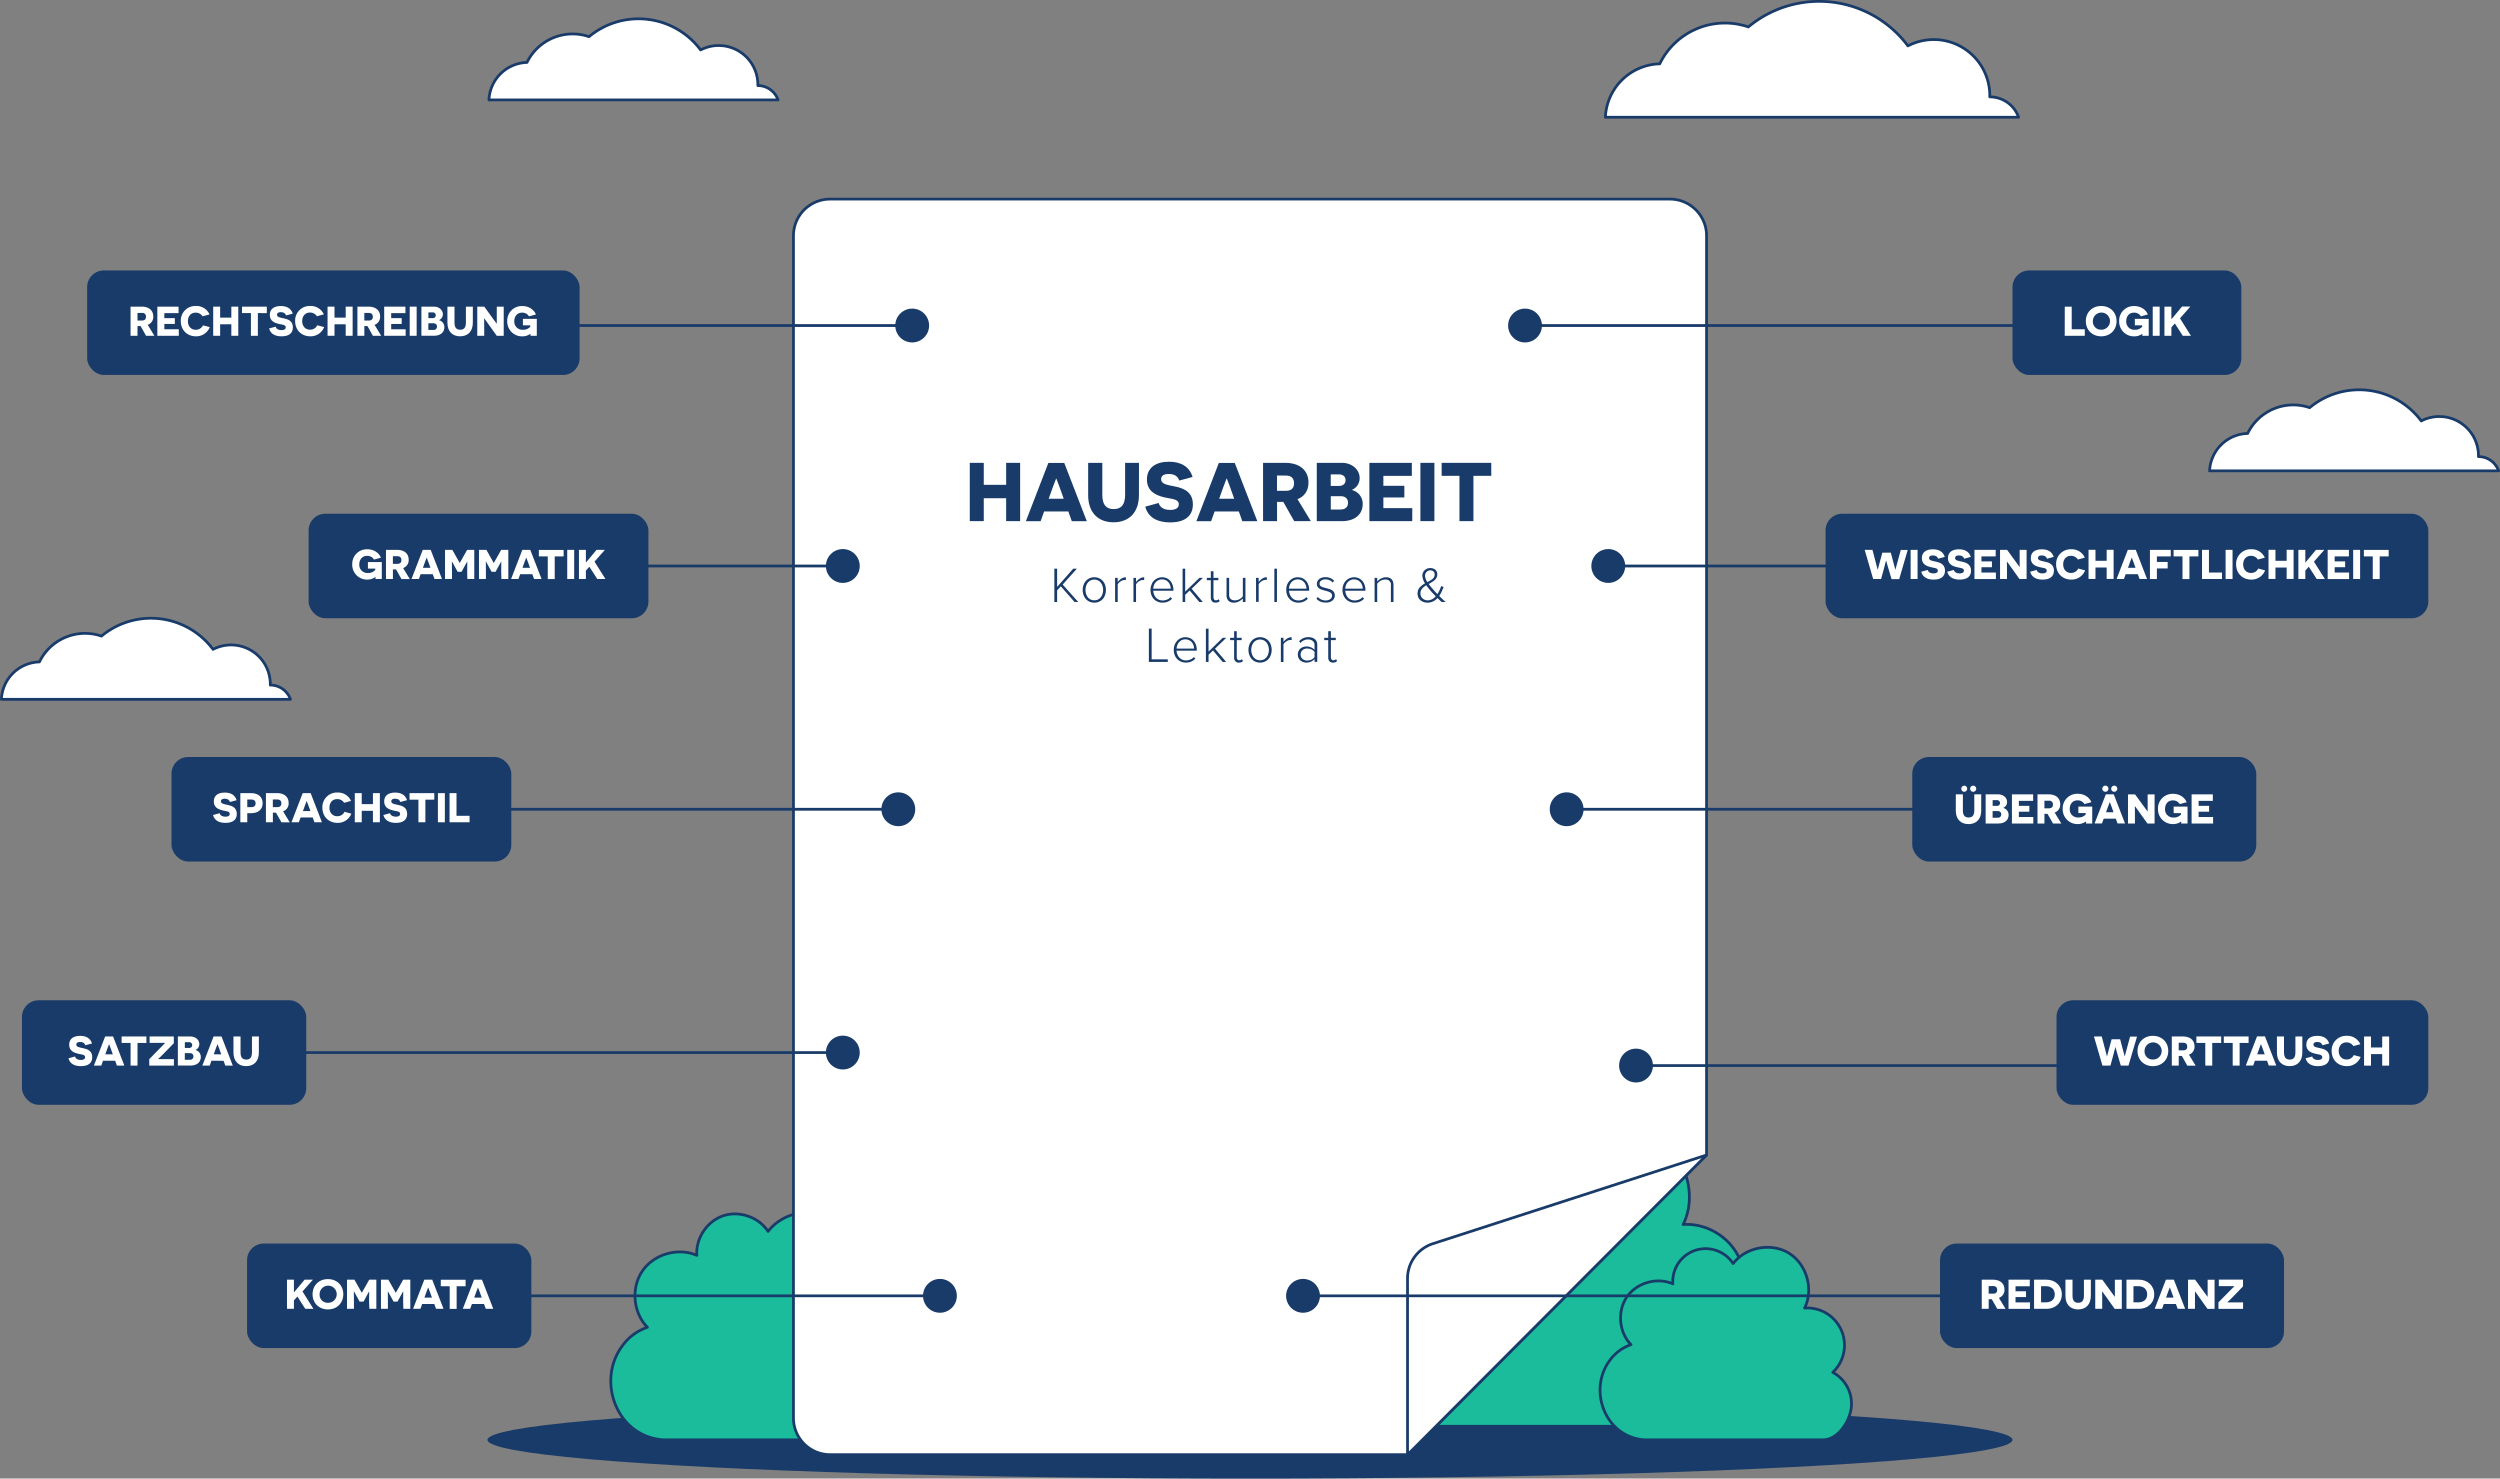 <svg xmlns="http://www.w3.org/2000/svg" viewBox="0 0 1801.76 1065.61"><rect x="0" y="0" width="1801.76" height="1065.61" fill="#808080" stroke="none"/><defs><style>.cls-1{fill:#193b69;}.cls-2{fill:#1abc9c;}.cls-2,.cls-3,.cls-5{stroke:#193b69;stroke-linecap:round;stroke-linejoin:round;stroke-width:2px;}.cls-3,.cls-4{fill:#fff;}.cls-5{fill:none;}</style></defs><title>Element 4</title><g id="Ebene_2" data-name="Ebene 2"><g id="Layer_1" data-name="Layer 1"><ellipse class="cls-1" cx="900.88" cy="1037.72" rx="549.55" ry="27.89"/><path class="cls-2" d="M448.32,1021.09a38.82,38.82,0,0,0,32.08,16.63H629.94c12.37,0,22.23-14.34,24.18-26.55a30.47,30.47,0,0,0-15.66-31,31.75,31.75,0,0,0-24-54.78c7.93-15.87,1.87-37.31-13.19-46.68s-37-5.33-47.71,8.79c-6.7-10.31-20.7-15.18-32.35-11.27s-19.88,16.26-19,28.52c-13.51-5.9-30.87-.94-39.21,11.21s-6.76,30.13,3.59,40.62A36.79,36.79,0,0,0,448.49,970c-10.94,14.71-10.88,34.79-.84,50.12Z"/><path class="cls-2" d="M998,1006.38a50.22,50.22,0,0,0,41.52,21.53h193.58c16,0,28.78-18.57,31.3-34.37s-6-32.76-20.27-40.12c12.25-11.54,16.21-31,9.45-46.42s-23.76-25.68-40.55-24.49c10.26-20.54,2.41-48.29-17.08-60.42s-47.86-6.91-61.76,11.38c-8.67-13.35-26.8-19.66-41.88-14.59s-25.72,21-24.58,36.92c-17.48-7.64-40-1.22-50.76,14.51s-8.74,39,4.65,52.58a47.69,47.69,0,0,0-23.41,17.32c-14.16,19-14.08,45-1.07,64.88Z"/><path class="cls-2" d="M1160.08,1023.65a32.78,32.78,0,0,0,27.12,14.07h126.48c10.46,0,18.8-12.13,20.45-22.46a25.78,25.78,0,0,0-13.24-26.21,26.86,26.86,0,0,0-20.32-46.33c6.7-13.42,1.57-31.55-11.17-39.48s-31.26-4.51-40.34,7.44a23.66,23.66,0,0,0-43.43,14.59c-11.42-5-26.1-.8-33.16,9.48s-5.71,25.48,3,34.35a31.22,31.22,0,0,0-15.3,11.32c-9.25,12.44-9.2,29.42-.7,42.39Q1159.78,1023.23,1160.08,1023.65Z"/><path class="cls-3" d="M560.73,72A15.42,15.42,0,0,0,546.2,61.68h0c0-.21,0-.42,0-.64A28.24,28.24,0,0,0,504.94,36a55.84,55.84,0,0,0-80.42-9.56A36.61,36.61,0,0,0,379.8,45,28.25,28.25,0,0,0,352.39,72Z"/><path class="cls-3" d="M1800.76,339.34a15.4,15.4,0,0,0-14.52-10.27h0c0-.21,0-.43,0-.64A28.24,28.24,0,0,0,1745,303.37a55.84,55.84,0,0,0-80.42-9.56,36.57,36.57,0,0,0-44.72,18.59,28.24,28.24,0,0,0-27.41,26.94Z"/><path class="cls-3" d="M209.33,504a15.39,15.39,0,0,0-14.52-10.27h0c0-.22,0-.43,0-.64A28.24,28.24,0,0,0,153.55,468a55.85,55.85,0,0,0-80.42-9.55,36.57,36.57,0,0,0-44.72,18.59A28.23,28.23,0,0,0,1,504Z"/><path class="cls-3" d="M1454.81,84.5a22,22,0,0,0-20.76-14.68h0c0-.31,0-.61,0-.92a40.38,40.38,0,0,0-59-35.83,79.83,79.83,0,0,0-115-13.66A52.3,52.3,0,0,0,1196.18,46,40.35,40.35,0,0,0,1157,84.5Z"/><path class="cls-3" d="M1203.54,143.5H598.22a26.37,26.37,0,0,0-26.37,26.38V1022a26.37,26.37,0,0,0,26.37,26.37h416.19l215.51-216V169.88A26.38,26.38,0,0,0,1203.54,143.5Z"/><path class="cls-3" d="M1032.65,896.34a26.37,26.37,0,0,0-18.24,25.09v127l215.51-216Z"/><path class="cls-1" d="M764.53,422.56l-2.66,2.91v8.39h-2v-24h2V423l11.59-13.14h2.63L765.87,421.3l11.19,12.56h-2.62Z"/><path class="cls-1" d="M784.28,433.12a8,8,0,0,1-2.93-3.3,10.8,10.8,0,0,1,0-9.29,8.16,8.16,0,0,1,2.93-3.28,8,8,0,0,1,4.38-1.21,8,8,0,0,1,7.36,4.49,11.09,11.09,0,0,1,0,9.29,7.91,7.91,0,0,1-2.94,3.3,8,8,0,0,1-4.42,1.21A7.92,7.92,0,0,1,784.28,433.12Zm7.8-1.48a6.63,6.63,0,0,0,2.19-2.75,9.23,9.23,0,0,0,.76-3.72,9.1,9.1,0,0,0-.76-3.7,6.6,6.6,0,0,0-2.19-2.74,5.72,5.72,0,0,0-3.42-1,5.65,5.65,0,0,0-3.39,1,6.52,6.52,0,0,0-2.19,2.74,8.94,8.94,0,0,0-.76,3.7,9.07,9.07,0,0,0,.76,3.72,6.55,6.55,0,0,0,2.19,2.75,5.65,5.65,0,0,0,3.39,1A5.72,5.72,0,0,0,792.08,431.64Z"/><path class="cls-1" d="M803.67,416.47h1.87v3A10.34,10.34,0,0,1,808.2,417a5.86,5.86,0,0,1,3.21-.94v2c-.44,0-.75-.07-.94-.07a5.3,5.3,0,0,0-2.81,1,6,6,0,0,0-2.12,2.13v12.73h-1.87Z"/><path class="cls-1" d="M816.88,416.47h1.87v3a10.21,10.21,0,0,1,2.67-2.48,5.81,5.81,0,0,1,3.2-.94v2c-.43,0-.75-.07-.94-.07a5.3,5.3,0,0,0-2.81,1,6,6,0,0,0-2.12,2.13v12.73h-1.87Z"/><path class="cls-1" d="M830.18,420.59a8.55,8.55,0,0,1,3-3.32,8.26,8.26,0,0,1,8.69,0,8,8,0,0,1,2.83,3.33,10.87,10.87,0,0,1,1,4.65v.5H831.13a8.5,8.5,0,0,0,1,3.53,6.34,6.34,0,0,0,5.81,3.46,7.61,7.61,0,0,0,5.73-2.42l1,1.23a9.1,9.1,0,0,1-6.81,2.77,8.68,8.68,0,0,1-4.5-1.17,8.2,8.2,0,0,1-3.09-3.25,10.34,10.34,0,0,1,0-9.32Zm3.91-2a6.61,6.61,0,0,0-2.15,2.52,8,8,0,0,0-.81,3.15h12.64a7.76,7.76,0,0,0-.74-3.13,6.2,6.2,0,0,0-2.12-2.54,5.94,5.94,0,0,0-3.47-1A5.64,5.64,0,0,0,834.09,418.62Z"/><path class="cls-1" d="M857.41,425.58l-3.24,3.06v5.22H852.3v-24h1.87v16.56l10.23-9.94h2.52l-8.1,7.85,8.06,9.54h-2.52Z"/><path class="cls-1" d="M873.51,433.34a4.15,4.15,0,0,1-.87-2.81v-12.4h-2.88v-1.66h2.88v-4.75h1.91v4.75h3.53v1.66h-3.53v12.15A3,3,0,0,0,875,432a1.52,1.52,0,0,0,1.35.65,2.62,2.62,0,0,0,1.1-.23,2.53,2.53,0,0,0,.84-.59l.72,1.42a3.85,3.85,0,0,1-1.26.8,4.84,4.84,0,0,1-1.69.26A3.19,3.19,0,0,1,873.51,433.34Z"/><path class="cls-1" d="M895.72,431.31a10.31,10.31,0,0,1-2.85,2.16,7.35,7.35,0,0,1-3.42.86,5.61,5.61,0,0,1-4.1-1.35,5.76,5.76,0,0,1-1.37-4.24V416.47h1.87v11.86a4.39,4.39,0,0,0,1.08,3.39,4.59,4.59,0,0,0,3.14.95,6.62,6.62,0,0,0,3.18-.83,7,7,0,0,0,2.47-2.06V416.47h1.87v17.39h-1.87Z"/><path class="cls-1" d="M905.22,416.47h1.87v3a10.21,10.21,0,0,1,2.67-2.48A5.81,5.81,0,0,1,913,416v2c-.43,0-.74-.07-.94-.07a5.24,5.24,0,0,0-2.8,1,6,6,0,0,0-2.13,2.13v12.73h-1.87Z"/><path class="cls-1" d="M918.43,409.85h1.87v24h-1.87Z"/><path class="cls-1" d="M928,420.59a8.6,8.6,0,0,1,3-3.32,7.74,7.74,0,0,1,4.29-1.23,7.82,7.82,0,0,1,4.41,1.24,8,8,0,0,1,2.82,3.33,10.87,10.87,0,0,1,1,4.65v.5H929a8.36,8.36,0,0,0,1,3.53,6.31,6.31,0,0,0,5.81,3.46,7.58,7.58,0,0,0,5.72-2.42l1,1.23a9.08,9.08,0,0,1-6.8,2.77,8.68,8.68,0,0,1-4.5-1.17,8.29,8.29,0,0,1-3.1-3.25,9.87,9.87,0,0,1-1.11-4.74A9.59,9.59,0,0,1,928,420.59Zm3.9-2a6.59,6.59,0,0,0-2.14,2.52,8,8,0,0,0-.81,3.15h12.64a7.92,7.92,0,0,0-.74-3.13,6.28,6.28,0,0,0-2.12-2.54,6,6,0,0,0-3.48-1A5.67,5.67,0,0,0,931.93,418.62Z"/><path class="cls-1" d="M949.75,430.19a6.86,6.86,0,0,0,2.38,1.84,7.27,7.27,0,0,0,3.24.72,5.43,5.43,0,0,0,3.4-1,3,3,0,0,0,1.24-2.52,2.35,2.35,0,0,0-.65-1.72,4.29,4.29,0,0,0-1.63-1c-.66-.24-1.54-.5-2.62-.79a32.43,32.43,0,0,1-3.18-1,5.1,5.1,0,0,1-2-1.38,3.61,3.61,0,0,1-.85-2.52,4.28,4.28,0,0,1,1.66-3.46,6.9,6.9,0,0,1,4.53-1.37,7.87,7.87,0,0,1,6.23,2.59l-1,1.3a5.56,5.56,0,0,0-2.14-1.67,7.17,7.17,0,0,0-3-.63,5.15,5.15,0,0,0-3.16.88,2.68,2.68,0,0,0-1.19,2.25,2,2,0,0,0,.61,1.51,4.43,4.43,0,0,0,1.51.9,24.08,24.08,0,0,0,2.52.72,24.84,24.84,0,0,1,3.3,1,5.69,5.69,0,0,1,2.14,1.54,4,4,0,0,1,.9,2.76,4.6,4.6,0,0,1-1.71,3.68,7.2,7.2,0,0,1-4.81,1.45,9.81,9.81,0,0,1-3.76-.67,8,8,0,0,1-2.93-2.07Z"/><path class="cls-1" d="M968.56,420.59a8.55,8.55,0,0,1,3-3.32,8.26,8.26,0,0,1,8.69,0,8,8,0,0,1,2.83,3.33,10.87,10.87,0,0,1,1,4.65v.5H969.52a8.5,8.5,0,0,0,1,3.53,6.34,6.34,0,0,0,5.81,3.46,7.61,7.61,0,0,0,5.73-2.42l1,1.23a9.09,9.09,0,0,1-6.8,2.77,8.68,8.68,0,0,1-4.5-1.17,8.22,8.22,0,0,1-3.1-3.25,9.88,9.88,0,0,1-1.12-4.74A9.71,9.71,0,0,1,968.56,420.59Zm3.91-2a6.5,6.5,0,0,0-2.14,2.52,7.66,7.66,0,0,0-.81,3.15h12.63a7.76,7.76,0,0,0-.74-3.13,6.2,6.2,0,0,0-2.12-2.54,5.94,5.94,0,0,0-3.47-1A5.64,5.64,0,0,0,972.47,418.62Z"/><path class="cls-1" d="M1002.42,422.1a3.72,3.72,0,0,0-4.21-4.4,6.43,6.43,0,0,0-3.19.88,7.67,7.67,0,0,0-2.46,2.11v13.17h-1.88V416.47h1.88v2.63a9.35,9.35,0,0,1,2.77-2.14,7.37,7.37,0,0,1,3.49-.92c3.65,0,5.47,1.89,5.47,5.65v12.17h-1.87Z"/><path class="cls-1" d="M1039,433.86c-.75-.65-1.75-1.61-3-2.88a9.13,9.13,0,0,1-7.06,3.35,7.89,7.89,0,0,1-5.2-1.71,6,6,0,0,1-2.07-4.86,6.32,6.32,0,0,1,1.42-4.26,14.31,14.31,0,0,1,3.94-3.07,11.07,11.07,0,0,1-1.94-5.49,5.4,5.4,0,0,1,.75-2.81,5.27,5.27,0,0,1,2.06-2,5.9,5.9,0,0,1,2.87-.71,5.48,5.48,0,0,1,3.7,1.21,4.25,4.25,0,0,1,1.38,3.37,4.84,4.84,0,0,1-.85,2.87,7.8,7.8,0,0,1-2,2,38.58,38.58,0,0,1-3.33,2,42.61,42.61,0,0,0,3.06,3.82c1.25,1.42,2.31,2.58,3.2,3.5a19.71,19.71,0,0,0,1.66-3,29.69,29.69,0,0,0,1.08-2.83l1.73.72q-.8,2-1.5,3.51a17.74,17.74,0,0,1-1.67,2.9c1.44,1.45,3,2.91,4.64,4.4Zm-4.25-4.12q-2.6-2.64-3.6-3.83-2-2.34-3.24-4.11a11.57,11.57,0,0,0-3.08,2.54,5.06,5.06,0,0,0-1.1,3.29,4.61,4.61,0,0,0,1.57,3.7,5.56,5.56,0,0,0,3.76,1.34A7.52,7.52,0,0,0,1034.71,429.74Zm-6-10.24a31.33,31.33,0,0,0,2.81-1.59,6.38,6.38,0,0,0,1.72-1.63,3.71,3.71,0,0,0,.69-2.22,2.87,2.87,0,0,0-.88-2.23,3.24,3.24,0,0,0-2.25-.79,3.6,3.6,0,0,0-2.65,1.11A3.86,3.86,0,0,0,1027,415,9.48,9.48,0,0,0,1028.7,419.5Z"/><path class="cls-1" d="M828,453.05h2v22.14h11.63v1.87H828Z"/><path class="cls-1" d="M847,463.79a8.7,8.7,0,0,1,3-3.32,8.26,8.26,0,0,1,8.69,0,8,8,0,0,1,2.83,3.33,10.87,10.87,0,0,1,1,4.65v.5H847.93a8.5,8.5,0,0,0,1,3.53,6.34,6.34,0,0,0,5.81,3.46,7.6,7.6,0,0,0,5.73-2.42l1,1.23a9.09,9.09,0,0,1-6.8,2.77,8.68,8.68,0,0,1-4.5-1.17,8.29,8.29,0,0,1-3.1-3.25,9.87,9.87,0,0,1-1.11-4.74A9.7,9.7,0,0,1,847,463.79Zm3.91-2a6.5,6.5,0,0,0-2.14,2.52,8,8,0,0,0-.81,3.15h12.63a7.91,7.91,0,0,0-.73-3.13,6.23,6.23,0,0,0-2.13-2.54,5.92,5.92,0,0,0-3.47-1A5.67,5.67,0,0,0,850.88,461.82Z"/><path class="cls-1" d="M874.21,468.78,871,471.84v5.22H869.1v-24H871v16.56l10.22-9.94h2.52l-8.1,7.85,8.07,9.54h-2.53Z"/><path class="cls-1" d="M890.3,476.54a4.14,4.14,0,0,1-.86-2.81v-12.4h-2.89v-1.66h2.89v-4.75h1.9v4.75h3.53v1.66h-3.53v12.15a3,3,0,0,0,.45,1.74,1.52,1.52,0,0,0,1.35.65,2.62,2.62,0,0,0,1.1-.23,2.57,2.57,0,0,0,.85-.59l.72,1.42a4.07,4.07,0,0,1-1.26.8,4.92,4.92,0,0,1-1.69.26A3.21,3.21,0,0,1,890.3,476.54Z"/><path class="cls-1" d="M903.74,476.32a8.1,8.1,0,0,1-2.93-3.3,10.89,10.89,0,0,1,0-9.29,8.24,8.24,0,0,1,2.93-3.28,8,8,0,0,1,4.38-1.21,8.17,8.17,0,0,1,4.43,1.21,8,8,0,0,1,2.93,3.28,11,11,0,0,1,0,9.29,7.89,7.89,0,0,1-2.93,3.3,8.09,8.09,0,0,1-4.43,1.21A7.94,7.94,0,0,1,903.74,476.32Zm7.8-1.48a6.55,6.55,0,0,0,2.19-2.75,9.07,9.07,0,0,0,.76-3.72,8.94,8.94,0,0,0-.76-3.7,6.52,6.52,0,0,0-2.19-2.74,6.14,6.14,0,0,0-6.81,0,6.52,6.52,0,0,0-2.19,2.74,8.94,8.94,0,0,0-.76,3.7,9.07,9.07,0,0,0,.76,3.72,6.55,6.55,0,0,0,2.19,2.75,6.14,6.14,0,0,0,6.81,0Z"/><path class="cls-1" d="M923.13,459.67H925v3a10.21,10.21,0,0,1,2.67-2.48,5.81,5.81,0,0,1,3.2-.94v2.05c-.43,0-.74-.07-.94-.07a5.24,5.24,0,0,0-2.8,1,6,6,0,0,0-2.13,2.13v12.73h-1.87Z"/><path class="cls-1" d="M947.39,475a7.57,7.57,0,0,1-5.9,2.52,6.59,6.59,0,0,1-3-.69,5.48,5.48,0,0,1-3.13-5.12,5.46,5.46,0,0,1,.86-3.11,5.55,5.55,0,0,1,2.27-2,6.85,6.85,0,0,1,3-.67,7.59,7.59,0,0,1,5.9,2.45v-3.53a3.54,3.54,0,0,0-1.33-2.93,5.19,5.19,0,0,0-3.35-1.06,6.83,6.83,0,0,0-2.93.61,7.89,7.89,0,0,0-2.5,1.94l-1-1.26a9.28,9.28,0,0,1,3-2.23,8.93,8.93,0,0,1,3.69-.72,7.14,7.14,0,0,1,4.61,1.41,5,5,0,0,1,1.77,4.17v12.24h-1.88Zm0-5.17a5.69,5.69,0,0,0-2.28-1.81,7.28,7.28,0,0,0-3-.62,4.83,4.83,0,0,0-3.44,1.23,4.06,4.06,0,0,0-1.31,3.11,4,4,0,0,0,1.31,3.09,4.87,4.87,0,0,0,3.44,1.21,7.24,7.24,0,0,0,3-.61,5.88,5.88,0,0,0,2.26-1.77Z"/><path class="cls-1" d="M958.12,476.54a4.2,4.2,0,0,1-.86-2.81v-12.4h-2.88v-1.66h2.88v-4.75h1.91v4.75h3.52v1.66h-3.52v12.15a3.07,3.07,0,0,0,.44,1.74,1.54,1.54,0,0,0,1.36.65,2.71,2.71,0,0,0,1.94-.82l.72,1.42a3.85,3.85,0,0,1-1.26.8,4.88,4.88,0,0,1-1.69.26A3.22,3.22,0,0,1,958.12,476.54Z"/><path class="cls-1" d="M725.14,359.08H709v16.5H698.92v-42H709v15.84h16.14V333.58h10.07v42H725.14Z"/><path class="cls-1" d="M752.5,368.62l-2.52,7H739.36l16.2-42H767l16.26,42h-10.8l-2.52-7Zm11.15-17.52c-1.32-3.48-2.28-6.12-2.34-6.18h-.18c-.06.06-1,2.64-2.34,6.12l-3,8.4h10.85Z"/><path class="cls-1" d="M820.83,356.86c0,12.66-7.32,19.56-18.3,19.56s-18.29-6.9-18.29-19.56V333.58h10.2v23c0,7.2,2.75,10.32,8.21,10.32s8.22-3.12,8.22-10.32v-23h10Z"/><path class="cls-1" d="M835.06,362.5c.84,3.18,3.77,5,8.34,5,3.83,0,6.17-1.32,6.17-4,0-4-5-3.78-10.2-5-5.69-1.38-12.77-4-12.77-12.9,0-8.58,6.47-12.84,15.89-12.84,8.58,0,14.7,3.48,17,11l-9.6,2.58c-1-3.06-3.42-4.74-7.62-4.74-3.83,0-5.45,1.5-5.45,3.72,0,3.54,4,4.08,9.89,5.28,6.18,1.2,13,3.84,13,12.9,0,8.64-6.06,13-16.32,13-7.31,0-15.59-2.22-18-11.34Z"/><path class="cls-1" d="M875.37,368.62l-2.51,7H862.24l16.2-42h11.45l16.26,42h-10.8l-2.52-7Zm11.16-17.52c-1.32-3.48-2.28-6.12-2.34-6.18H884c-.07.06-1,2.64-2.35,6.12l-3,8.4h10.85Z"/><path class="cls-1" d="M924.87,361.72h-4.5v13.86H910.29v-42h16c10.56,0,16.74,5.52,16.74,14.22,0,5.76-2.82,10-7.92,11.94l9.6,15.84H932.73Zm2-8c3.72,0,5.76-1.86,5.76-5.4s-1.92-5.58-5.82-5.58h-6.48v11Z"/><path class="cls-1" d="M974.49,353.2a10.18,10.18,0,0,1,7.62,10.14c0,6.48-4.62,12.24-15.06,12.24H949v-42h18.12c7.56,0,12.78,5.1,12.78,10.92a9,9,0,0,1-5.4,8.46Zm-9.3-3c2.76,0,4.56-1.68,4.56-4.14s-1.74-4.14-4.62-4.14h-6.06v8.28Zm1,17c3.48,0,5.34-2,5.34-4.8,0-3-2-4.8-5.34-4.8h-7.08v9.6Z"/><path class="cls-1" d="M986.91,333.58h30.6v9.36H997v7.2h15.12v8.4H997v7.68h20.82v9.36h-30.9Z"/><path class="cls-1" d="M1023.69,333.58h10.08v42h-10.08Z"/><path class="cls-1" d="M1061.91,342.94v32.64h-10.08V342.94H1039v-9.36h35.76v9.36Z"/><rect class="cls-1" x="62.81" y="194.91" width="354.9" height="75.33" rx="12"/><path class="cls-4" d="M101.34,235H99.09V242h-5V221h8c5.29,0,8.38,2.76,8.38,7.11a6,6,0,0,1-4,6l4.79,7.92h-6Zm1-4c1.86,0,2.87-.93,2.87-2.7a2.56,2.56,0,0,0-2.9-2.79H99.09V231Z"/><path class="cls-4" d="M113.4,221h15.29v4.68H118.44v3.6H126v4.2h-7.55v3.84h10.4V242H113.4Z"/><path class="cls-4" d="M151.19,235.75a10.42,10.42,0,0,1-10,6.63c-6.26,0-10.89-4.41-10.89-11a10.49,10.49,0,0,1,10.89-10.86A10.26,10.26,0,0,1,151,226.6L146,228a5.71,5.71,0,0,0-5-2.67c-3.42,0-5.57,2.52-5.57,6.18s2.3,6.15,5.55,6.15a5.57,5.57,0,0,0,5.3-3.18Z"/><path class="cls-4" d="M166.73,233.71h-8.07V242h-5V221h5v7.92h8.07V221h5v21h-5Z"/><path class="cls-4" d="M185.84,225.64V242h-5V225.64h-6.42V221h17.88v4.68Z"/><path class="cls-4" d="M198.68,235.42c.42,1.59,1.89,2.52,4.17,2.52,1.92,0,3.09-.66,3.09-2,0-2-2.52-1.89-5.1-2.52-2.85-.69-6.39-2-6.39-6.45s3.24-6.42,8-6.42c4.29,0,7.35,1.74,8.52,5.49l-4.8,1.29c-.51-1.53-1.71-2.37-3.81-2.37-1.92,0-2.73.75-2.73,1.86,0,1.77,2,2,4.95,2.64,3.09.6,6.51,1.92,6.51,6.45,0,4.32-3,6.48-8.16,6.48-3.66,0-7.8-1.12-9-5.67Z"/><path class="cls-4" d="M233.6,235.75a10.42,10.42,0,0,1-10,6.63c-6.27,0-10.89-4.41-10.89-11a10.49,10.49,0,0,1,10.89-10.86,10.26,10.26,0,0,1,9.78,6.06l-5,1.35a5.71,5.71,0,0,0-5-2.67c-3.42,0-5.58,2.52-5.58,6.18s2.31,6.15,5.55,6.15a5.58,5.58,0,0,0,5.31-3.18Z"/><path class="cls-4" d="M249.14,233.71h-8.07V242h-5V221h5v7.92h8.07V221h5v21h-5Z"/><path class="cls-4" d="M264.83,235h-2.25V242h-5V221h8c5.28,0,8.37,2.76,8.37,7.11a6,6,0,0,1-4,6l4.8,7.92h-6Zm1-4c1.86,0,2.88-.93,2.88-2.7s-1-2.79-2.91-2.79h-3.24V231Z"/><path class="cls-4" d="M276.89,221h15.3v4.68H281.93v3.6h7.56v4.2h-7.56v3.84h10.41V242H276.89Z"/><path class="cls-4" d="M295.28,221h5v21h-5Z"/><path class="cls-4" d="M316.43,230.77a5.09,5.09,0,0,1,3.81,5.07c0,3.24-2.31,6.12-7.53,6.12h-9V221h9.06c3.78,0,6.39,2.55,6.39,5.46a4.5,4.5,0,0,1-2.7,4.23Zm-4.65-1.5a2.06,2.06,0,0,0,2.28-2.07,2.09,2.09,0,0,0-2.31-2.07h-3v4.14Zm.48,8.52a2.35,2.35,0,0,0,2.67-2.4c0-1.5-1-2.4-2.67-2.4h-3.54v4.8Z"/><path class="cls-4" d="M340.76,232.6c0,6.33-3.66,9.78-9.15,9.78s-9.15-3.45-9.15-9.78V221h5.1v11.49c0,3.6,1.38,5.16,4.11,5.16s4.11-1.56,4.11-5.16V221h5Z"/><path class="cls-4" d="M349,229.42h-.09s.06,2.61.06,5.34V242h-5V221H349l8.94,12.3h.09s0-2.73,0-5V221h5v21H358Z"/><path class="cls-4" d="M382.34,242c0-1.2,0-1.32,0-1.47h-.06a9.69,9.69,0,0,1-5.91,1.89,10.64,10.64,0,0,1-10.8-10.95,10.49,10.49,0,0,1,10.89-10.89c4.77,0,8.43,2.64,9.78,6.06l-5,1.35a5.56,5.56,0,0,0-5-2.67c-3.39,0-5.58,2.52-5.58,6.18a5.78,5.78,0,0,0,6.15,6.15,6.65,6.65,0,0,0,5.34-2.16v-1h-5.28v-4.68h10V242Z"/><rect class="cls-1" x="222.42" y="370.25" width="244.9" height="75.33" rx="12"/><path class="cls-4" d="M270.63,417.29c0-1.2,0-1.32,0-1.47h-.06a9.69,9.69,0,0,1-5.91,1.89,10.64,10.64,0,0,1-10.8-10.95,10.49,10.49,0,0,1,10.89-10.89c4.77,0,8.43,2.64,9.78,6.06l-5,1.35a5.56,5.56,0,0,0-5-2.67c-3.39,0-5.58,2.52-5.58,6.18a5.78,5.78,0,0,0,6.15,6.15,6.65,6.65,0,0,0,5.34-2.16v-1h-5.28v-4.68h10v12.18Z"/><path class="cls-4" d="M285.42,410.36h-2.25v6.93h-5v-21h8c5.28,0,8.37,2.76,8.37,7.11a6,6,0,0,1-4,6l4.8,7.92h-6Zm1-4c1.86,0,2.88-.93,2.88-2.7s-1-2.79-2.91-2.79h-3.24v5.49Z"/><path class="cls-4" d="M303.15,413.81l-1.26,3.48h-5.31l8.1-21h5.73l8.13,21h-5.4l-1.26-3.48Zm5.58-8.76c-.66-1.74-1.14-3.06-1.17-3.09h-.09s-.51,1.32-1.17,3.06l-1.5,4.2h5.43Z"/><path class="cls-4" d="M336.72,412.16c0-5,.06-7.44.06-7.47h-.06s-1.05,1.92-2.07,3.72l-2,3.69h-2.82l-2-3.63c-1.05-1.86-2-3.75-2.07-3.78h-.09s.06,2.49.06,7.47v5.13h-5v-21H326l5.28,9.39h.09l5.31-9.39h5.13v21h-5Z"/><path class="cls-4" d="M361.23,412.16c0-5,.06-7.44.06-7.47h-.06s-1.05,1.92-2.07,3.72l-2,3.69H354.3l-2-3.63c-1.05-1.86-2-3.75-2.07-3.78h-.09s.06,2.49.06,7.47v5.13h-5v-21h5.34l5.28,9.39h.09l5.31-9.39h5.13v21h-5Z"/><path class="cls-4" d="M374.91,413.81l-1.26,3.48h-5.31l8.1-21h5.73l8.13,21h-5.4l-1.26-3.48Zm5.58-8.76c-.66-1.74-1.14-3.06-1.17-3.09h-.09s-.51,1.32-1.17,3.06l-1.5,4.2H382Z"/><path class="cls-4" d="M399.78,401v16.32h-5V401h-6.42v-4.68H406.2V401Z"/><path class="cls-4" d="M408.81,396.29h5v21h-5Z"/><path class="cls-4" d="M424.74,408.44l-2.49,2.79v6.06h-5v-21h5v9.06h.09l2.28-2.7,5.31-6.36h6l-7.47,8.49,7.89,12.51h-5.88Z"/><rect class="cls-1" x="123.6" y="545.58" width="244.9" height="75.33" rx="12"/><path class="cls-4" d="M158.31,586.08c.42,1.59,1.89,2.52,4.17,2.52,1.92,0,3.09-.66,3.09-2,0-2-2.52-1.89-5.1-2.52-2.85-.69-6.39-2-6.39-6.45s3.24-6.42,7.95-6.42c4.29,0,7.35,1.74,8.52,5.49l-4.8,1.29c-.51-1.53-1.71-2.37-3.81-2.37-1.92,0-2.73.75-2.73,1.86,0,1.77,2,2,4.95,2.64,3.09.6,6.51,1.92,6.51,6.45,0,4.32-3,6.48-8.16,6.48-3.66,0-7.8-1.11-9-5.67Z"/><path class="cls-4" d="M181,571.62c5.16,0,8.28,2.73,8.28,7.23s-3.12,7.23-8.28,7.23h-2.79v6.54h-5v-21Zm.15,10.08c2.13,0,3.09-1.11,3.09-2.76s-1-2.73-3.09-2.73h-2.94v5.49Z"/><path class="cls-4" d="M198.9,585.69h-2.25v6.93h-5v-21h8c5.28,0,8.37,2.76,8.37,7.11a6,6,0,0,1-4,6l4.8,7.92h-6Zm1-4c1.86,0,2.88-.93,2.88-2.7s-1-2.79-2.91-2.79h-3.24v5.49Z"/><path class="cls-4" d="M216.63,589.14l-1.26,3.48h-5.31l8.1-21h5.73l8.13,21h-5.4l-1.26-3.48Zm5.58-8.76c-.66-1.74-1.14-3.06-1.17-3.09H221s-.51,1.32-1.17,3.06l-1.5,4.2h5.43Z"/><path class="cls-4" d="M253.23,586.41a10.42,10.42,0,0,1-10,6.63c-6.27,0-10.89-4.41-10.89-11a10.49,10.49,0,0,1,10.89-10.86,10.26,10.26,0,0,1,9.78,6.06l-5,1.35a5.71,5.71,0,0,0-5-2.67c-3.42,0-5.58,2.52-5.58,6.18s2.31,6.15,5.55,6.15a5.58,5.58,0,0,0,5.31-3.18Z"/><path class="cls-4" d="M268.77,584.37H260.7v8.25h-5v-21h5v7.92h8.07v-7.92h5v21h-5Z"/><path class="cls-4" d="M281.1,586.08c.42,1.59,1.89,2.52,4.17,2.52,1.92,0,3.09-.66,3.09-2,0-2-2.52-1.89-5.1-2.52-2.85-.69-6.39-2-6.39-6.45s3.24-6.42,7.95-6.42c4.29,0,7.35,1.74,8.52,5.49l-4.8,1.29c-.51-1.53-1.71-2.37-3.81-2.37-1.92,0-2.73.75-2.73,1.86,0,1.77,2,2,4.95,2.64,3.09.6,6.51,1.92,6.51,6.45,0,4.32-3,6.48-8.16,6.48-3.66,0-7.8-1.11-9-5.67Z"/><path class="cls-4" d="M306.57,576.3v16.32h-5V576.3h-6.42v-4.68H313v4.68Z"/><path class="cls-4" d="M315.6,571.62h5v21h-5Z"/><path class="cls-4" d="M324,571.62h5v16.32h9.42v4.68H324Z"/><rect class="cls-1" x="15.82" y="720.91" width="204.9" height="75.33" rx="12"/><path class="cls-4" d="M54.08,761.41c.42,1.59,1.89,2.52,4.17,2.52,1.92,0,3.09-.66,3.09-2,0-2-2.52-1.89-5.1-2.52-2.85-.69-6.39-2-6.39-6.45s3.24-6.42,7.95-6.42c4.29,0,7.35,1.74,8.52,5.49l-4.8,1.29c-.51-1.53-1.71-2.37-3.81-2.37-1.92,0-2.73.75-2.73,1.86,0,1.77,2,2,5,2.64,3.09.6,6.51,1.92,6.51,6.45,0,4.32-3,6.48-8.16,6.48-3.66,0-7.8-1.11-9-5.67Z"/><path class="cls-4" d="M74.24,764.47,73,768H67.67l8.1-21H81.5l8.13,21h-5.4L83,764.47Zm5.58-8.76c-.66-1.74-1.14-3.06-1.17-3.09h-.09s-.51,1.32-1.17,3.06l-1.5,4.2h5.43Z"/><path class="cls-4" d="M99.11,751.63V768h-5V751.63H87.65V747h17.88v4.68Z"/><path class="cls-4" d="M116.45,760.87c-1.35,1.38-2.43,2.28-2.43,2.31l.06.12s1.32,0,3.15,0h8.1V768H107.57v-4.68L117,753.7c1.23-1.23,2-2,2-2l-.06-.12s-1.56,0-2.88,0h-8.25V747h17.46v4.86Z"/><path class="cls-4" d="M140.9,756.76a5.09,5.09,0,0,1,3.81,5.07c0,3.24-2.31,6.12-7.53,6.12h-9V747h9.06c3.78,0,6.39,2.55,6.39,5.46a4.5,4.5,0,0,1-2.7,4.23Zm-4.65-1.5a2.06,2.06,0,0,0,2.28-2.07,2.09,2.09,0,0,0-2.31-2.07h-3v4.14Zm.48,8.52a2.35,2.35,0,0,0,2.67-2.4c0-1.5-1-2.4-2.67-2.4h-3.54v4.8Z"/><path class="cls-4" d="M152.39,764.47,151.13,768h-5.31l8.1-21h5.73l8.13,21h-5.4l-1.26-3.48Zm5.58-8.76c-.66-1.74-1.14-3.06-1.17-3.09h-.09s-.51,1.32-1.17,3.06l-1.5,4.2h5.43Z"/><path class="cls-4" d="M186.56,758.59c0,6.33-3.66,9.78-9.15,9.78s-9.15-3.45-9.15-9.78V747h5.1v11.49c0,3.6,1.38,5.16,4.11,5.16s4.11-1.56,4.11-5.16V747h5Z"/><rect class="cls-1" x="178.05" y="896.24" width="204.9" height="75.33" rx="12"/><path class="cls-4" d="M214.32,934.43l-2.49,2.79v6.06h-5v-21h5v9.06h.09l2.28-2.7,5.31-6.36h6L218,930.77l7.89,12.51h-5.88Z"/><path class="cls-4" d="M236.34,921.86c6.42,0,11.07,4.5,11.07,10.92s-4.65,10.92-11.07,10.92-11.07-4.5-11.07-10.92S229.92,921.86,236.34,921.86Zm0,17.07a6.17,6.17,0,1,0-6-6.15A5.77,5.77,0,0,0,236.34,938.93Z"/><path class="cls-4" d="M266,938.15c0-5,.06-7.44.06-7.47H266S265,932.6,264,934.4l-2,3.69h-2.82l-2-3.63c-1.05-1.86-2-3.75-2.07-3.78h-.09s.06,2.49.06,7.47v5.13h-5v-21h5.34l5.28,9.39h.09l5.31-9.39h5.13v21h-5Z"/><path class="cls-4" d="M290.55,938.15c0-5,.06-7.44.06-7.47h-.06s-1.05,1.92-2.07,3.72l-2,3.69h-2.82l-2-3.63c-1.05-1.86-2-3.75-2.07-3.78h-.09s.06,2.49.06,7.47v5.13h-5v-21h5.34l5.28,9.39h.09l5.31-9.39h5.13v21h-5Z"/><path class="cls-4" d="M304.23,939.8,303,943.28h-5.31l8.1-21h5.73l8.13,21h-5.4L313,939.8Zm5.58-8.76c-.66-1.74-1.14-3.06-1.17-3.09h-.09s-.51,1.32-1.17,3.06l-1.5,4.2h5.43Z"/><path class="cls-4" d="M329.1,927v16.32h-5V927h-6.42v-4.68h17.88V927Z"/><path class="cls-4" d="M340.11,939.8l-1.26,3.48h-5.31l8.1-21h5.73l8.13,21h-5.4l-1.26-3.48Zm5.58-8.76c-.66-1.74-1.14-3.06-1.17-3.09h-.09s-.51,1.32-1.17,3.06l-1.5,4.2h5.43Z"/><rect class="cls-1" x="1450.43" y="194.91" width="164.9" height="75.33" rx="12"/><path class="cls-4" d="M1488.09,221h5v16.32h9.42V242h-14.46Z"/><path class="cls-4" d="M1514.34,220.54c6.42,0,11.07,4.5,11.07,10.92s-4.65,10.92-11.07,10.92-11.07-4.5-11.07-10.92S1507.92,220.54,1514.34,220.54Zm0,17.07a6.17,6.17,0,1,0-6-6.15A5.77,5.77,0,0,0,1514.34,237.61Z"/><path class="cls-4" d="M1544,242c0-1.2,0-1.32,0-1.47H1544a9.69,9.69,0,0,1-5.91,1.89,10.64,10.64,0,0,1-10.8-10.95,10.49,10.49,0,0,1,10.89-10.89c4.77,0,8.43,2.64,9.78,6.06l-5,1.35a5.56,5.56,0,0,0-5-2.67c-3.39,0-5.58,2.52-5.58,6.18a5.78,5.78,0,0,0,6.15,6.15,6.65,6.65,0,0,0,5.34-2.16v-1h-5.28v-4.68h10V242Z"/><path class="cls-4" d="M1551.48,221h5v21h-5Z"/><path class="cls-4" d="M1567.41,233.11l-2.49,2.79V242h-5V221h5V230h.09l2.28-2.7,5.31-6.36h6l-7.47,8.49L1579,242h-5.88Z"/><rect class="cls-1" x="1315.69" y="370.25" width="434.39" height="75.33" rx="12"/><path class="cls-4" d="M1360.64,408.62c-.84-2.79-1.23-4.5-1.26-4.56h-.12c0,.06-.42,1.77-1.23,4.77l-2.31,8.46H1350l-6.12-21h5.61l2.37,9c.81,3.09,1.32,5.16,1.35,5.22h.12c0-.06.54-2,1.17-4.41l2.1-7.8h6.12l2.07,7.86c.63,2.4,1.14,4.29,1.17,4.35h.09c0-.06.57-2.07,1.35-5l2.49-9.15h5l-6.12,21h-5.52Z"/><path class="cls-4" d="M1377,396.29h5v21h-5Z"/><path class="cls-4" d="M1389.32,410.75c.42,1.59,1.89,2.52,4.17,2.52,1.92,0,3.09-.66,3.09-2,0-2-2.52-1.89-5.1-2.52-2.85-.69-6.39-2-6.39-6.45s3.24-6.42,8-6.42c4.29,0,7.35,1.74,8.52,5.49l-4.8,1.29c-.51-1.53-1.71-2.37-3.81-2.37-1.92,0-2.73.75-2.73,1.86,0,1.77,2,2,5,2.64s6.51,1.92,6.51,6.45c0,4.32-3,6.48-8.16,6.48-3.66,0-7.8-1.11-9-5.67Z"/><path class="cls-4" d="M1408.13,410.75c.42,1.59,1.89,2.52,4.17,2.52,1.92,0,3.09-.66,3.09-2,0-2-2.52-1.89-5.1-2.52-2.85-.69-6.39-2-6.39-6.45s3.24-6.42,7.95-6.42c4.29,0,7.35,1.74,8.52,5.49l-4.8,1.29c-.51-1.53-1.71-2.37-3.81-2.37-1.92,0-2.73.75-2.73,1.86,0,1.77,2,2,5,2.64s6.51,1.92,6.51,6.45c0,4.32-3,6.48-8.16,6.48-3.66,0-7.8-1.11-9-5.67Z"/><path class="cls-4" d="M1423,396.29h15.3V401h-10.26v3.6h7.56v4.2h-7.56v3.84h10.41v4.68H1423Z"/><path class="cls-4" d="M1446.47,404.75h-.09s.06,2.61.06,5.34v7.2h-5v-21h5.1l8.94,12.3h.09s0-2.73,0-5v-7.29h5v21h-5.13Z"/><path class="cls-4" d="M1467.83,410.75c.42,1.59,1.89,2.52,4.17,2.52,1.92,0,3.09-.66,3.09-2,0-2-2.52-1.89-5.1-2.52-2.85-.69-6.39-2-6.39-6.45s3.24-6.42,8-6.42c4.29,0,7.35,1.74,8.52,5.49l-4.8,1.29c-.51-1.53-1.71-2.37-3.81-2.37-1.92,0-2.73.75-2.73,1.86,0,1.77,2,2,5,2.64s6.51,1.92,6.51,6.45c0,4.32-3,6.48-8.16,6.48-3.66,0-7.8-1.11-9-5.67Z"/><path class="cls-4" d="M1502.75,411.08a10.42,10.42,0,0,1-10,6.63c-6.27,0-10.89-4.41-10.89-11a10.49,10.49,0,0,1,10.89-10.86,10.26,10.26,0,0,1,9.78,6.06l-5,1.35a5.71,5.71,0,0,0-5-2.67c-3.42,0-5.58,2.52-5.58,6.18s2.31,6.15,5.55,6.15a5.58,5.58,0,0,0,5.31-3.18Z"/><path class="cls-4" d="M1518.29,409h-8.07v8.25h-5v-21h5v7.92h8.07v-7.92h5v21h-5Z"/><path class="cls-4" d="M1532,413.81l-1.26,3.48h-5.31l8.1-21h5.73l8.13,21H1542l-1.26-3.48Zm5.58-8.76c-.66-1.74-1.14-3.06-1.17-3.09h-.09s-.51,1.32-1.17,3.06l-1.5,4.2h5.43Z"/><path class="cls-4" d="M1554.47,401v4h7.77v4.68h-7.77v7.62h-5v-21h15V401Z"/><path class="cls-4" d="M1577.93,401v16.32h-5V401h-6.42v-4.68h17.88V401Z"/><path class="cls-4" d="M1587,396.29h5v16.32h9.42v4.68H1587Z"/><path class="cls-4" d="M1604,396.29h5v21h-5Z"/><path class="cls-4" d="M1632.47,411.08a10.42,10.42,0,0,1-10,6.63c-6.27,0-10.89-4.41-10.89-11a10.49,10.49,0,0,1,10.89-10.86,10.26,10.26,0,0,1,9.78,6.06l-5,1.35a5.71,5.71,0,0,0-5-2.67c-3.42,0-5.58,2.52-5.58,6.18s2.31,6.15,5.55,6.15a5.58,5.58,0,0,0,5.31-3.18Z"/><path class="cls-4" d="M1648,409h-8.07v8.25h-5v-21h5v7.92H1648v-7.92h5v21h-5Z"/><path class="cls-4" d="M1663.94,408.44l-2.49,2.79v6.06h-5v-21h5v9.06h.09l2.28-2.7,5.31-6.36h6l-7.47,8.49,7.89,12.51h-5.88Z"/><path class="cls-4" d="M1677.56,396.29h15.3V401H1682.6v3.6h7.55v4.2h-7.55v3.84H1693v4.68h-15.44Z"/><path class="cls-4" d="M1695.94,396.29h5v21h-5Z"/><path class="cls-4" d="M1715.06,401v16.32h-5V401h-6.42v-4.68h17.88V401Z"/><rect class="cls-1" x="1378.17" y="545.58" width="247.94" height="75.33" rx="12"/><path class="cls-4" d="M1427.86,584.14c0,6.33-3.66,9.78-9.15,9.78s-9.15-3.45-9.15-9.78V572.5h5.1V584c0,3.6,1.38,5.16,4.11,5.16s4.11-1.56,4.11-5.16V572.5h5Zm-14.37-15.68a2.24,2.24,0,0,1,2.25-2.23,2.21,2.21,0,0,1-.06,4.41A2.18,2.18,0,0,1,1413.49,568.46Zm6.39,0a2.21,2.21,0,0,1,2.19-2.23,2.24,2.24,0,0,1,2.22,2.23,2.21,2.21,0,0,1-2.22,2.18A2.18,2.18,0,0,1,1419.88,568.46Z"/><path class="cls-4" d="M1443.79,582.31a5.09,5.09,0,0,1,3.81,5.07c0,3.24-2.31,6.12-7.53,6.12h-9v-21h9.06c3.78,0,6.38,2.55,6.38,5.47a4.49,4.49,0,0,1-2.69,4.22Zm-4.65-1.5a2.06,2.06,0,0,0,2.28-2.07,2.09,2.09,0,0,0-2.31-2.07h-3v4.14Zm.48,8.52a2.35,2.35,0,0,0,2.67-2.4c0-1.5-1-2.4-2.67-2.4h-3.54v4.8Z"/><path class="cls-4" d="M1450,572.5h15.3v4.68H1455v3.6h7.56V585H1455v3.84h10.4v4.68H1450Z"/><path class="cls-4" d="M1475.68,586.57h-2.25v6.93h-5v-21h8c5.29,0,8.37,2.76,8.37,7.11a6,6,0,0,1-4,6l4.8,7.92h-6Zm1-4c1.87,0,2.88-.93,2.88-2.7a2.56,2.56,0,0,0-2.9-2.79h-3.24v5.49Z"/><path class="cls-4" d="M1503.36,593.5c0-1.2,0-1.32,0-1.47h-.07a9.63,9.63,0,0,1-5.9,1.89,10.64,10.64,0,0,1-10.8-10.95,10.49,10.49,0,0,1,10.89-10.89c4.76,0,8.42,2.64,9.77,6.06l-5,1.35a5.55,5.55,0,0,0-5-2.67c-3.38,0-5.57,2.52-5.57,6.18a5.78,5.78,0,0,0,6.15,6.15,6.66,6.66,0,0,0,5.34-2.16v-1h-5.29v-4.68h10V593.5Z"/><path class="cls-4" d="M1516.15,590l-1.26,3.48h-5.32l8.1-21h5.73l8.13,21h-5.4l-1.26-3.48Zm-1-21.56a2.24,2.24,0,0,1,2.25-2.23,2.21,2.21,0,1,1-2.25,2.23Zm6.6,12.8c-.66-1.74-1.14-3.06-1.17-3.09h-.09s-.51,1.32-1.17,3.06l-1.5,4.2h5.43Zm-.18-12.8a2.19,2.19,0,1,1,2.19,2.18A2.16,2.16,0,0,1,1521.54,568.46Z"/><path class="cls-4" d="M1538.68,581h-.09s.06,2.6.06,5.33v7.2h-5v-21h5.09l9,12.3h.08s0-2.73,0-5v-7.3h5v21h-5.13Z"/><path class="cls-4" d="M1572,593.5c0-1.2,0-1.32,0-1.47H1572a9.69,9.69,0,0,1-5.91,1.89A10.64,10.64,0,0,1,1555.27,583a10.49,10.49,0,0,1,10.88-10.89c4.77,0,8.43,2.64,9.78,6.06l-5,1.35a5.55,5.55,0,0,0-5-2.67c-3.39,0-5.57,2.52-5.57,6.18a5.78,5.78,0,0,0,6.14,6.15,6.65,6.65,0,0,0,5.34-2.16v-1h-5.28v-4.68h10V593.5Z"/><path class="cls-4" d="M1579.5,572.5h15.3v4.68h-10.26v3.6h7.56V585h-7.56v3.84H1595v4.68H1579.5Z"/><rect class="cls-1" x="1482.14" y="720.91" width="267.94" height="75.33" rx="12"/><path class="cls-4" d="M1525.91,759.28c-.84-2.79-1.23-4.5-1.26-4.56h-.12c0,.06-.42,1.77-1.23,4.77L1521,768h-5.76l-6.12-21h5.61l2.37,9c.81,3.09,1.32,5.16,1.35,5.22h.12c0-.06.54-2,1.17-4.41l2.1-7.8H1528l2.07,7.86c.63,2.4,1.14,4.29,1.17,4.35h.09c0-.06.57-2.07,1.35-5l2.49-9.15h5L1534,768h-5.52Z"/><path class="cls-4" d="M1551.59,746.53c6.42,0,11.07,4.5,11.07,10.92s-4.65,10.92-11.07,10.92-11.07-4.5-11.07-10.92S1545.17,746.53,1551.59,746.53Zm0,17.07a6.17,6.17,0,1,0-6-6.15A5.77,5.77,0,0,0,1551.59,763.6Z"/><path class="cls-4" d="M1572.47,761h-2.25V768h-5V747h8c5.28,0,8.37,2.76,8.37,7.11a6,6,0,0,1-4,6l4.8,7.92h-6Zm1-4c1.86,0,2.88-.93,2.88-2.7s-1-2.79-2.91-2.79h-3.24V757Z"/><path class="cls-4" d="M1594.37,751.63V768h-5V751.63h-6.42V747h17.88v4.68Z"/><path class="cls-4" d="M1614.11,751.63V768h-5V751.63h-6.42V747h17.88v4.68Z"/><path class="cls-4" d="M1625.12,764.47l-1.26,3.48h-5.31l8.1-21h5.73l8.13,21h-5.4l-1.26-3.48Zm5.58-8.76c-.66-1.74-1.14-3.06-1.17-3.09h-.09s-.51,1.32-1.17,3.06l-1.5,4.2h5.43Z"/><path class="cls-4" d="M1659.29,758.59c0,6.33-3.66,9.78-9.15,9.78s-9.15-3.45-9.15-9.78V747h5.1v11.49c0,3.6,1.38,5.16,4.11,5.16s4.11-1.56,4.11-5.16V747h5Z"/><path class="cls-4" d="M1666.4,761.41c.42,1.59,1.89,2.52,4.17,2.52,1.92,0,3.09-.66,3.09-2,0-2-2.52-1.89-5.1-2.52-2.85-.69-6.39-2-6.39-6.45s3.24-6.42,7.95-6.42c4.29,0,7.35,1.74,8.52,5.49l-4.8,1.29c-.51-1.53-1.71-2.37-3.81-2.37-1.92,0-2.73.75-2.73,1.86,0,1.77,2,2,5,2.64s6.51,1.92,6.51,6.45c0,4.32-3,6.48-8.16,6.48-3.66,0-7.8-1.11-9-5.67Z"/><path class="cls-4" d="M1701.32,761.74a10.42,10.42,0,0,1-10,6.63c-6.27,0-10.89-4.41-10.89-11a10.49,10.49,0,0,1,10.89-10.86,10.26,10.26,0,0,1,9.78,6.06l-5,1.35a5.71,5.71,0,0,0-5-2.67c-3.42,0-5.58,2.52-5.58,6.18s2.31,6.15,5.55,6.15a5.58,5.58,0,0,0,5.31-3.18Z"/><path class="cls-4" d="M1716.86,759.7h-8.07V768h-5V747h5v7.92h8.07V747h5v21h-5Z"/><rect class="cls-1" x="1398.17" y="896.24" width="247.94" height="75.33" rx="12"/><path class="cls-4" d="M1435.5,936.35h-2.25v6.93h-5v-21h8c5.28,0,8.37,2.76,8.37,7.11a6,6,0,0,1-4,6l4.8,7.92h-6Zm1-4c1.86,0,2.88-.93,2.88-2.7s-1-2.79-2.91-2.79h-3.24v5.49Z"/><path class="cls-4" d="M1447.56,922.28h15.3V927H1452.6v3.6h7.56v4.2h-7.56v3.84H1463v4.68h-15.45Z"/><path class="cls-4" d="M1474.89,922.28c6.27,0,11.07,4.26,11.07,10.59s-4.83,10.41-11,10.41h-9v-21Zm-.27,16.32c3.12,0,6.27-1.59,6.27-5.73s-3.15-5.91-6.27-5.91H1471V938.6Z"/><path class="cls-4" d="M1506.86,933.92c0,6.33-3.65,9.78-9.14,9.78s-9.15-3.45-9.15-9.78V922.28h5.1v11.49c0,3.6,1.38,5.16,4.11,5.16s4.11-1.56,4.11-5.16V922.28h5Z"/><path class="cls-4" d="M1515.12,930.74H1515s.06,2.61.06,5.34v7.2h-5v-21h5.1l8.94,12.3h.09s0-2.73,0-5v-7.29h5v21h-5.13Z"/><path class="cls-4" d="M1541.48,922.28c6.28,0,11.08,4.26,11.08,10.59s-4.83,10.41-11,10.41h-9v-21Zm-.26,16.32c3.12,0,6.26-1.59,6.26-5.73s-3.14-5.91-6.26-5.91h-3.63V938.6Z"/><path class="cls-4" d="M1559.46,939.8l-1.26,3.48h-5.31l8.09-21h5.74l8.12,21h-5.4l-1.25-3.48ZM1565,931c-.65-1.74-1.13-3.06-1.17-3.09h-.09s-.5,1.32-1.16,3.06l-1.5,4.2h5.42Z"/><path class="cls-4" d="M1582,930.74h-.08s0,2.61,0,5.34v7.2h-5v-21h5.1l8.94,12.3h.09s0-2.73,0-5v-7.29h5v21h-5.13Z"/><path class="cls-4" d="M1607.72,936.2c-1.35,1.38-2.43,2.28-2.43,2.31l.07.12s1.31,0,3.14,0h8.1v4.68h-17.75V938.6l9.44-9.57c1.23-1.23,2-1.95,2-2l-.06-.12s-1.56,0-2.88,0h-8.24v-4.68h17.45v4.86Z"/><line class="cls-5" x1="396.9" y1="234.61" x2="657.42" y2="234.61"/><circle class="cls-1" cx="657.42" cy="234.61" r="12.19"/><line class="cls-5" x1="1471.69" y1="234.61" x2="1099.09" y2="234.61"/><circle class="cls-1" cx="1099.09" cy="234.61" r="12.19"/><line class="cls-5" x1="1328.53" y1="407.91" x2="1159.09" y2="407.91"/><circle class="cls-1" cx="1159.09" cy="407.91" r="12.19"/><line class="cls-5" x1="1387.21" y1="583.24" x2="1129.09" y2="583.24"/><circle class="cls-1" cx="1129.09" cy="583.24" r="12.19"/><line class="cls-5" x1="1420.17" y1="933.91" x2="939.09" y2="933.91"/><circle class="cls-1" cx="939.09" cy="933.91" r="12.19"/><line class="cls-5" x1="1502.14" y1="767.95" x2="1179.09" y2="767.95"/><circle class="cls-1" cx="1179.09" cy="767.95" r="12.19"/><line class="cls-5" x1="355.12" y1="583.24" x2="635.81" y2="583.24"/><circle class="cls-1" cx="647.42" cy="583.24" r="12.19"/><line class="cls-5" x1="205.11" y1="758.58" x2="595.81" y2="758.58"/><circle class="cls-1" cx="607.42" cy="758.58" r="12.19"/><line class="cls-5" x1="368.5" y1="933.91" x2="665.81" y2="933.91"/><circle class="cls-1" cx="677.42" cy="933.91" r="12.19"/><line class="cls-5" x1="456.9" y1="407.91" x2="595.81" y2="407.91"/><circle class="cls-1" cx="607.42" cy="407.91" r="12.19"/></g></g></svg>